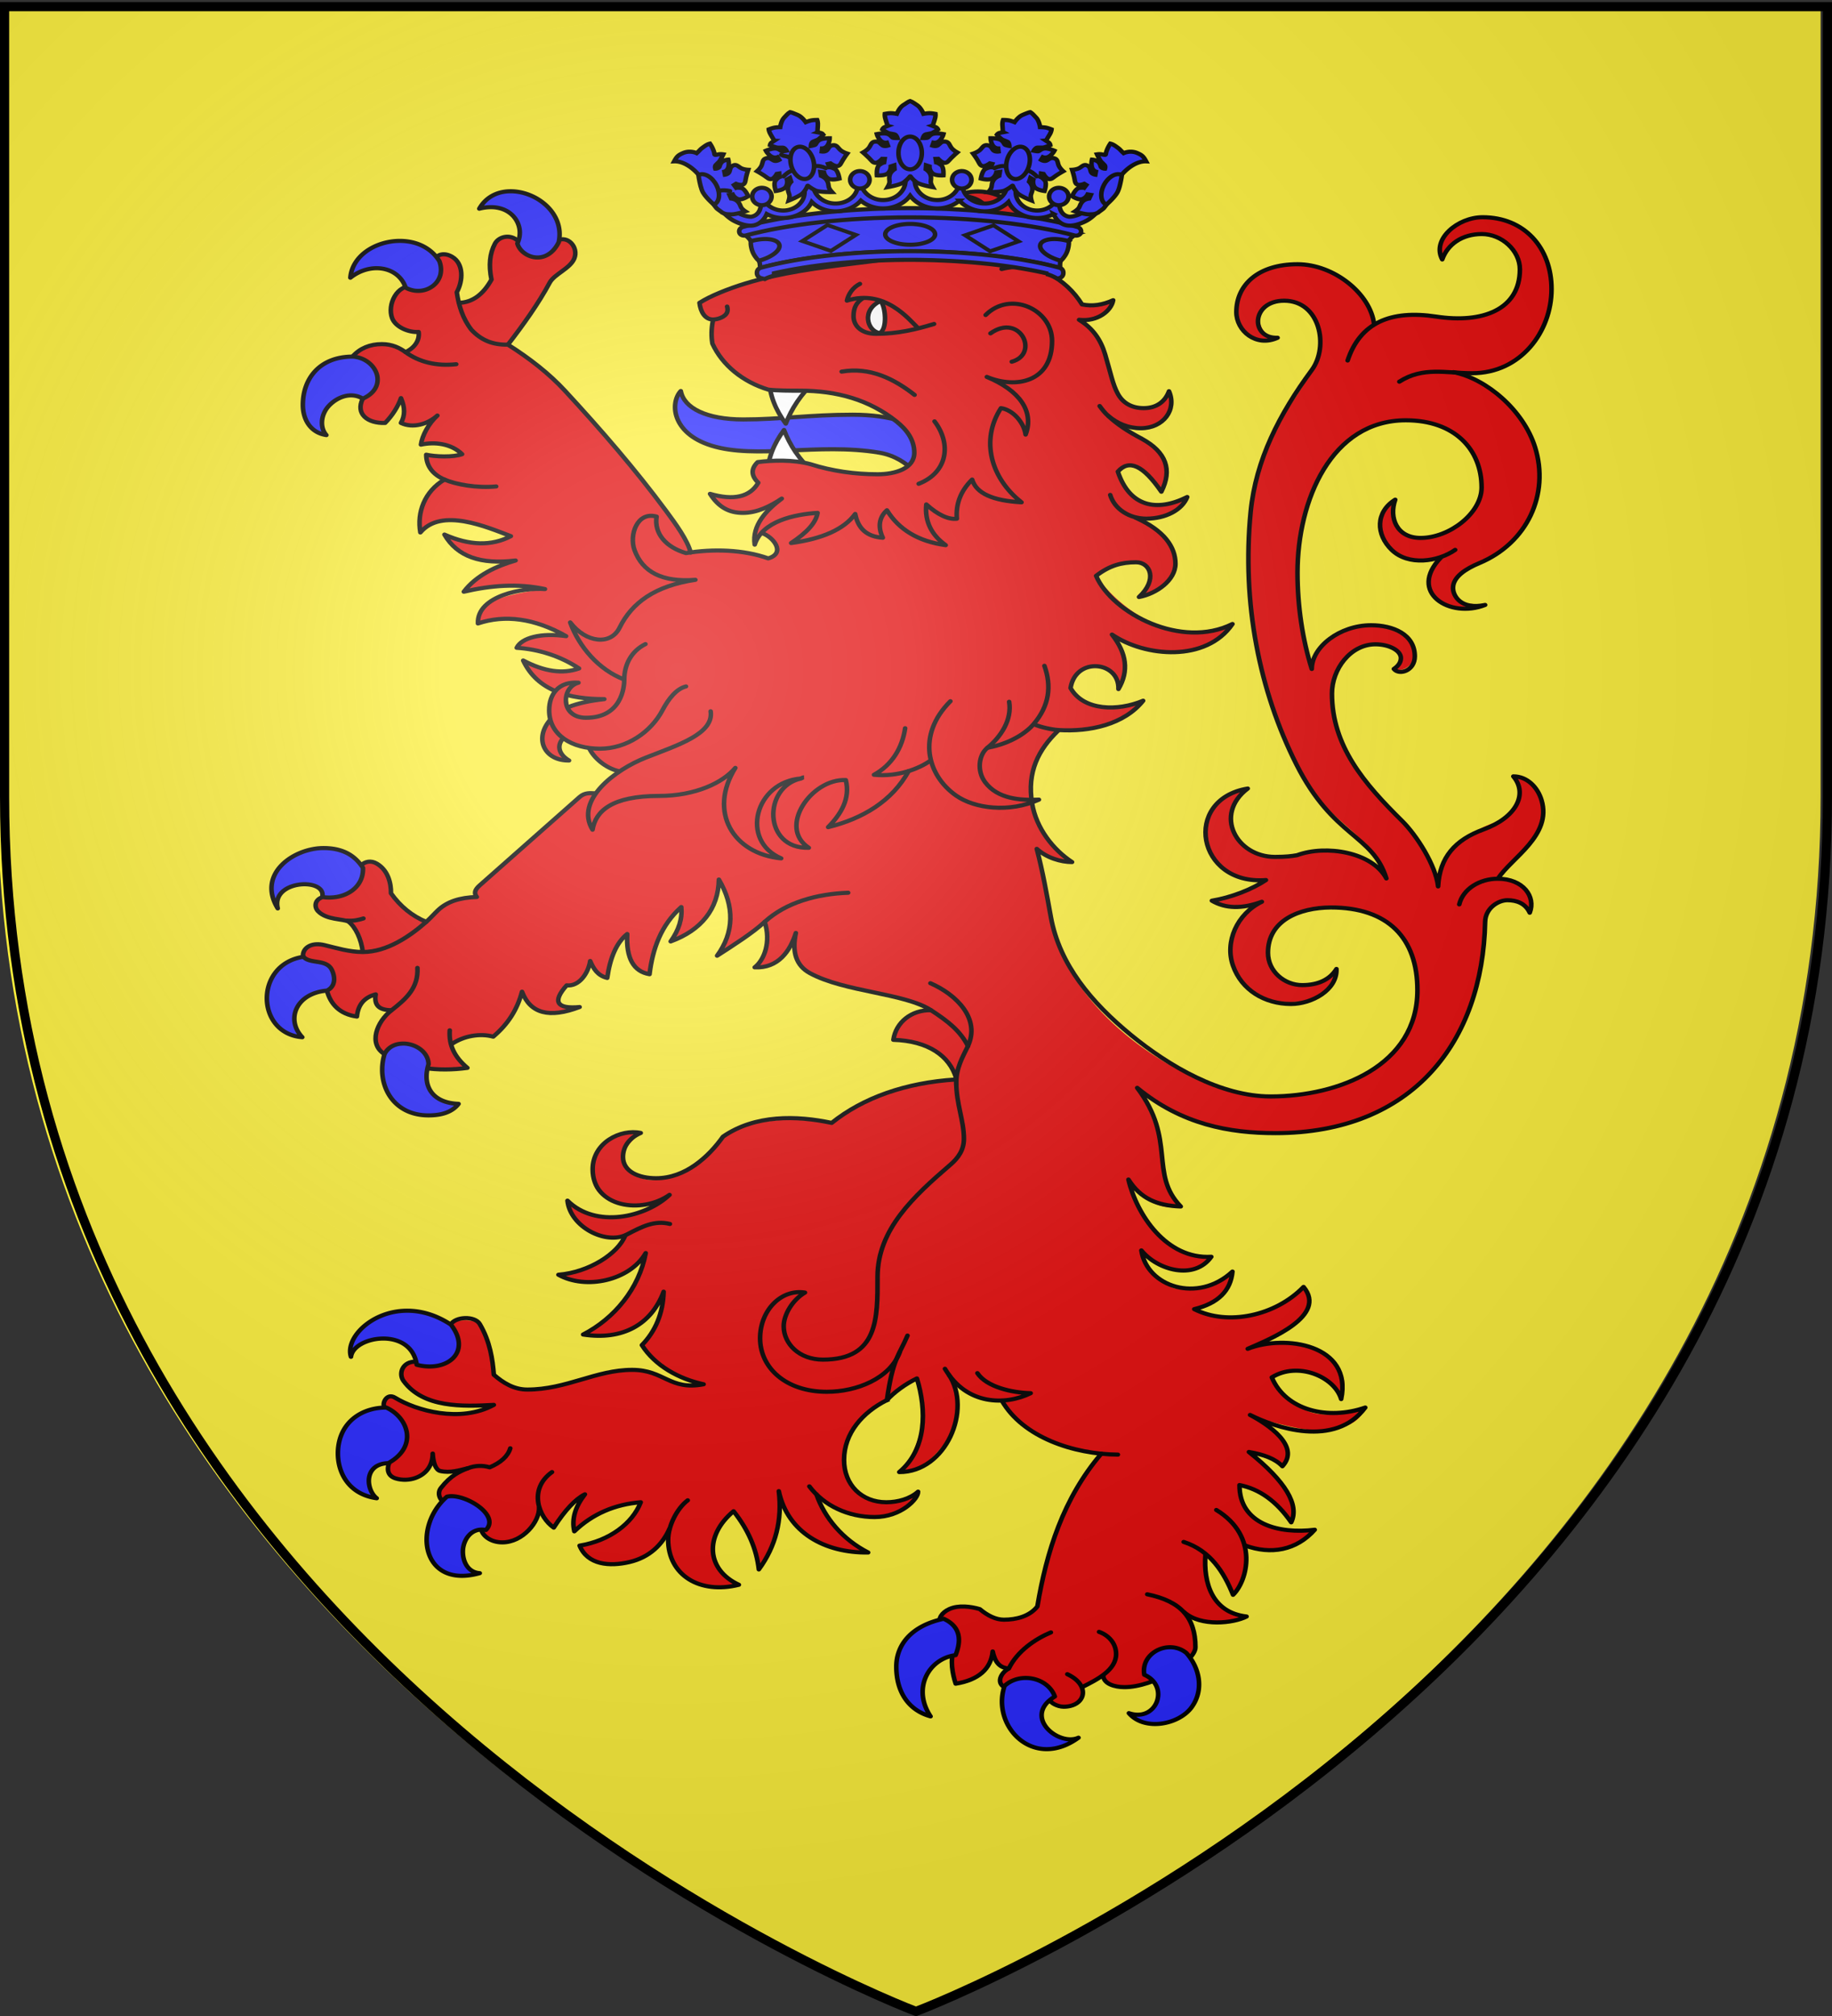 <svg xmlns="http://www.w3.org/2000/svg" xmlns:xlink="http://www.w3.org/1999/xlink" version="1.0" width="600" height="660"><rect width="100%" height="100%" fill="#333333" stroke="none"/><defs><linearGradient id="b"><stop style="stop-color:#fff;stop-opacity:.314" offset="0"/><stop style="stop-color:#fff;stop-opacity:.251" offset=".19"/><stop style="stop-color:#6b6b6b;stop-opacity:.125" offset=".6"/><stop style="stop-color:#000;stop-opacity:.125" offset="1"/></linearGradient><linearGradient id="a"><stop style="stop-color:#fd0000;stop-opacity:1" offset="0"/><stop style="stop-color:#e77275;stop-opacity:.659" offset=".5"/><stop style="stop-color:#000;stop-opacity:.323" offset="1"/></linearGradient><radialGradient cx="221.445" cy="226.331" r="300" fx="221.445" fy="226.331" id="c" xlink:href="#b" gradientUnits="userSpaceOnUse" gradientTransform="matrix(1.353 0 0 1.349 -77.63 -85.747)"/></defs><g style="display:inline"><path d="M297.774 658.5s298.5-112.32 298.5-397.772V2.176h-597v258.552c0 285.452 298.5 397.772 298.5 397.772z" style="fill:#fcef3c;fill-opacity:1;fill-rule:evenodd;stroke:none;stroke-width:1px;stroke-linecap:butt;stroke-linejoin:miter;stroke-opacity:1"/><path d="M286.769 149.2c-6.142-5.467-14.577-8.811-27.011-8.811-14.18 0-23.722 1.724-35.829 1.724-12.106 0-19.479-4.176-20.492-10.345-3.482 4.15-3.133 15.275 9.988 19.857 14.602 5.1 35.017-1.136 54.953 2.557 10.13 1.876 15.19 11.216 17.433 16.283l.958-21.264z" style="fill:#2828ff;fill-opacity:1;fill-rule:nonzero;stroke:#000;stroke-width:1.5;stroke-linecap:round;stroke-linejoin:round;stroke-miterlimit:4;stroke-dasharray:none;stroke-dashoffset:0;stroke-opacity:1" transform="matrix(1 0 0 .9 19.53 9.42)"/><path d="M237.823 143.645c-3.386-5.039-5.302-10.47-5.46-15.996h15.517c-5.234 5.332-8.214 10.664-10.057 15.996zM237.248 145.944c-3.385 5.04-5.301 10.47-5.46 15.996h15.518c-5.235-5.332-8.215-10.664-10.058-15.996z" style="fill:#fff;fill-opacity:1;fill-rule:nonzero;stroke:#000;stroke-width:1.5;stroke-linecap:round;stroke-linejoin:round;stroke-miterlimit:4;stroke-dasharray:none;stroke-dashoffset:0;stroke-opacity:1" transform="matrix(1 0 0 .9 19.53 9.42)"/><path d="M299.156 58.875c-1.733-.007-3.411.423-4.906 1.563 4.426.384 7.095 1.559 8.25 2.906.385.577.584.954.969 1.531 1.154 2.694 1.347 5.19 0 7.5-2.117 3.209-6.285 5.502-12.313 6.75-6.35 2.694-15.793 4.6-28.687 5.563-15.897 2.347-31.54 5.171-46.375 11.343-2.502 1.155-4.638 2.31-6.563 3.656.385 3.465 1.743 5.418 4.438 6.188v.188c-.578 3.079-.573 5.935-.188 8.437 4.042 7.89 10.23 13.51 18.313 16.781v.188h.187c3.657 0 7.109-.036 10.188.156 4.234.192 8.067.798 11.531 1.375 3.464.77 6.373 1.533 8.875 2.688 4.426 2.116 8.27 4.43 11.156 7.125a17.63 17.63 0 0 1 3.469 4.062c3.272 5.004 3.267 9.01.188 12.281-.193.193-.37.406-.563.406-1.732 1.54-4.824 2.308-9.25 2.5-8.083 0-14.809-1.174-19.813-2.906-.77-.385-1.547-.557-2.125-.75-3.656-.962-7.912-1.348-12.53-1.156-1.54 0-3.05.183-4.782.375-2.31 2.502-2.122 4.998.188 7.5-2.695 5.196-8.084 6.564-15.782 4.063 2.887 5.003 6.324 7.29 10.75 6.906 3.85-.385 7.896-1.9 11.938-4.594.124-.125.292-.282.469-.406-.172.142-.25.337-.25.594-4.042 4.04-6.565 7.697-7.72 10.968v.188h-.187c-.577 1.732-.76 3.241-.375 4.781.385-1.732 1.158-3.033 2.313-4.188 3.079 1.54 4.776 3.263 4.969 5.188.384 2.117-.727 3.454-2.844 4.031-1.925-.77-3.674-1.146-5.406-1.531-6.544-1.54-13.707-1.744-20.25-.781l-1.157-4.031c-2.502-3.85-4.185-7.505-6.687-10.97-10.008-14.818-21.193-29.284-33.125-43.718-5.196-6.158-11.536-11.715-18.656-16.719 5.208-7.079 9.574-14.748 13.687-22.5 1.347-3.271 5.8-5.229 8.063-8.875.577-2.31.008-4.414-1.532-6.531-1.689-.63-3.072-.538-4.219.188l-13.125-.376c-3.656-1.54-6.131-1.189-7.093 1.313-1.925 3.464-2.119 7.898-1.156 13.094-2.695 5.388-6.168 8.276-10.594 8.469-.385-1.348-.75-2.497-.75-3.844 1.924-4.812 1.314-9.235-1.188-13.469-3.271-.385-5.199.18-5.969 1.719l-6.906 9.625a5.528 5.528 0 0 0-.906-.094c-.039-.001-.055 0-.094 0a5.092 5.092 0 0 0-1.656.281c-.019.007-.044.025-.063.031-.008.003-.022-.002-.03 0a5.17 5.17 0 0 0-.75.344c-3.325 1.842-4.908 7.264-3.626 11 1.12 3.265 5.436 5.267 8.656 5 .42 3.286-1.73 5.573-4.25 7.313-2.03-1.56-4.444-2.332-6.906-2.906-3.656.384-6.57 1.371-8.687 2.718-1.347.77-1.719 1.334-1.719 1.719 3.073 4.765 3.144 9.913 3.281 15.406-1.154 2.695-1.164 4.794.375 6.719 2.31 1.54 4.628 2.317 6.938 2.125 2.694-3.08 4.225-5.952 5.187-9.031 1.347 3.464 1.347 6.337 0 9.031 4.234 1.924 7.89 1.543 10.969-1.344-2.502 2.887-4.021 5.979-4.406 9.25.385-.192.954-.219 1.531-.219 5.389-.577 9.436.619 11.938 3.313v.75l-11.75-.219c0 4.042 2.12 7.17 5.968 9.094-6.543 5.581-9.03 11.906-7.875 19.219 6.97-9.204 21.837-1.918 29.625 1.344-6.35 3.656-13.474 3.447-21.75-.594 4.234 8.083 11.958 11.013 23.313 9.281v.344c-6.736 2.117-12.168 5.59-16.594 10.594v.218c-.192 0-.183.188-.375.188l.188.187c0-.192.213-.187.406-.187 8.083-2.502 16.538-2.706 25.969-.781-10.585 1.54-17.332 3.675-20.22 6.562-1.924 1.732-2.488 3.66-1.718 5.969 8.853-3.272 18.478-1.971 29.063 4.187v.219l-.375.563c-9.623-.963-14.846.218-16 3.875.962 0 1.944.182 2.906.375 7.12 1.154 12.88 3.468 17.5 7.125-5.389 2.116-11.353 1.166-18.281-2.875 2.116 5.196 5.777 8.841 10.78 11.343 4.866 1.678 7.717 2.458 15.813 2.688-4.811.577-8.67 1.559-11.75 2.906.398-5.388-4.318-7.165-5.969-1.75-.577 2.31-.577 4.612 0 6.344-1.54 1.924-2.526 4.034-2.718 6.344-.578 4.81 2.331 7.506 8.875 8.468-3.329-2.958-4.002-5.55-2-7.969 2.42 1.457 5.574 1.808 8.125 2.97 1.7 4.317 5.602 7.39 10.031 8.874-2.887 2.31-5.404 5.015-7.906 8.094-1.604.012-3.178.215-4.781 1.313l-32.72 32.156c-1.731 1.54-1.93 2.871-.968 4.219-5.581.192-9.608 1.764-12.688 4.843-1.154 1.347-2.527 2.648-3.874 4.188-.006.004.005.026 0 .031-.009-.004-.023.004-.032 0-4.607-2.118-8.426-5.604-11.5-10.406-.256-3.697.77-7.655-4.625-10.781-2.117-1.155-3.84-.754-5.187.593.385 2.31-1.158 6.003-2.313 8.313-3.271 2.502-6.167 3.554-10.594 3.406-1.924 1.54-2.31 3.3-1.156 5.031 2.597 1.812 6.44 2.657 8.938 3.094 2.487 2.23 4.33 5.031 5.687 11.719-1.54-.193-3.268-.392-5-.969h-.562l-6.938-1.531c-4.041-.193-6.36.57-6.937 2.687-.193.578-.193.954 0 1.531.192.963 1.148 1.746 2.687 1.938 4.234.77 6.772 1.924 7.156 3.656.963 3.272.377 5.372-2.124 6.719 1.154 4.811 4.423 8.09 9.812 9.438.385-4.234 2.276-6.908 6.125-8.063-.556 3.984 1.398 5.706 5.219 5.75-2.695 3.657-4.704 7.317-5.281 10.781-.536 2.075.034 3.98 2.968 5.188l14.313 4.719c3.275.88 6.923.81 12.812.312-2.694-2.694-4.412-5.608-5.375-8.688 3.924-1.852 8.916-3.425 13.844-2.687 5.389-5.581 8.48-10.986 9.25-16.375 3.877 9.007 10.787 8.284 19.063 5.594-7.506.77-9.062-1.94-4.25-7.906.192.192.4.218.593.218 4.62-1.924 6.902-4.634 7.094-7.906v-1.156c.192.385.406.776.406.969l.188.187c1.924 4.234 3.653 5.801 5 5.031.962-7.505 3.098-12.92 6.562-16-.385 8.853 2.085 13.663 7.281 14.625.578-5.196 1.747-9.624 3.094-13.281 0-.192-.005-.37.188-.563 1.732-4.81 4.238-8.284 7.125-10.593.385 4.234-.775 8.297-3.469 12.531 5.004-2.117 9.228-5.204 12.5-9.438 2.31-4.041 3.474-8.282 3.281-13.093 5.196 9.815 5.019 19.25-.562 27.719l15.562-12.344c1.443 7.313.334 12.906-3.25 16.562 7.7.383 11.557-5.874 13.469-12.5-1.347 6.928.199 11.738 4.625 14.625 9.43 4.427 19.238 7.3 29.438 9.031 3.662.77 6.682 2.22 9.75 4.344-3.228.22-5.386 1.299-7.907 3.219-1.924 1.54-3.36 4.192-3.937 7.656 10.656.3 18.327 5.836 20.562 14.438-20.37 1.354-30.561 8.536-40.812 15.75a165.712 165.712 0 0 0-13.469-1.125c-8.468 0-15.743 2.115-22.094 6.156-6.543 7.89-12.527 12.888-17.531 14.813-.577 0-.985.182-1.563.375-4.426 1.347-8.478.391-11.75-2.688-3.656-3.464-2.283-8.07 3.875-13.844-8.467-.192-13.674 3.077-15.406 9.813-.953 4.973-1.202 9.388 2.594 13.062 1.54 1.155 6.337 3.938 9.031 3.938 4.042.192 7.653-1.33 13.219-4.313-4.427 4.048-9.72 6.421-15.375 8.094-7.084 1.042-12.486-.8-17.781-5.156 2.254 7.207 8.89 14.39 18.625 11.719-3.057 7.573-9.943 12.096-21.875 14.406 6.7 3.66 17.394 5.738 28.875-7.688-2.437 12.669-10.476 22.145-20.781 29.469 12.925 2.225 21.757-3.794 26.406-15.594-.193 7.89-2.73 14.434-7.156 19.438.962 1.732 2.116 3.241 3.656 4.781 4.49 4.797 10.394 7.481 16.562 9.438-8.031 2.991-14.094-5.088-21.562-5.188-2.502-.192-6.33.189-11.719 1.344-6.736 3.079-14.815 5.011-24.438 5.781-2.116-.192-4.049-.793-5.78-1.563-1.925-.77-3.68-2.304-5.22-3.843-.384-5.581-1.899-11.733-4.593-18.469-1.732-1.155-3.859-1.541-6.938-1.156-1.54-.385-2.495.184-2.687 1.531 8.12 13.005-3.181 11.094-11.938 13.469-4.234 1.924-5.2 4.248-3.469 6.75 1.991 3.445 5.347 5.791 9.032 7.5 5.196 1.732 11.47 2.65 19.937 1.687-4.811 3.657-11.461 4.278-21.469 1.969-3.079-.962-6.74-2.498-10.78-5-2.124-.2-2.985.898-3.032 2.563 2.027 3.309 3.76 17.77 1.688 21.093-.963 2.887-.185 4.82 2.124 5.782l6.563-.157c3.657-2.117 5.563-5.026 5.563-8.875.192 3.657 1.152 5.767 2.5 6.344 3.398 1.684 2.892.17 5.5.438a32.542 32.542 0 0 0-5.313 5.718c-1.266 1.576-1.025 3.52.719 4.657 3.202 2.977 8.133 4.698 13.031 10.75.777 2.17 1.98 3.291 3.969 3.906 2.887 1.154 5.388.347 7.312-1 4.427-2.695 6.516-7.305 7.125-11.188.963 2.58 2.216 4.746 4.781 7.313 3.657-6.351 7.14-10.362 10.22-12.094-3.08 4.426-4.432 8.85-3.47 13.469 5.966-6.351 13.283-9.855 21.75-10.625-2.694 7.698-9.222 12.925-20 15.812h-.218c2.117 5.774 7.71 7.894 16.562 5.969 6.351-2.502 10.785-6.383 13.094-12.156-1.568 11.882 2.328 22.974 22.719 20.406-4.281-1.911-7.74-7.748-8.5-14.031v-.407c-.193-3.464 2.13-7.5 6.75-12.312 4.811 6.736 7.48 13.65 8.25 21.156 5.58-8.468 7.717-18.076 6.562-28.468 0 .192.188.588.188.78 0 .386.026.37.219.563.384 1.732.953 3.273 1.53 4.813 4.62 10.777 13.65 16.187 27.313 16.187-8.083-5.388-13.634-12.496-16.906-21.156 4.811 5.196 11.14 7.865 19.031 8.25 2.117-.192 4.05-.579 5.781-1.156 3.272-1.347 5.982-3.666 7.907-6.938l-.219-.156.406-.781c-.577.385-1.177.74-1.562 1.125-3.272 1.732-6.16 2.692-8.469 2.5-8.083-1.155-12.69-6.33-13.844-15.375.77-7.313 4.04-13.501 9.813-18.313 1.347-.962 2.71-2.105 4.25-2.875v-.375c3.271-4.041 6.54-6.554 9.812-8.094 1.732 8.853 2.097 15.814.75 20.625-1.732 6.351-4.03 10.967-6.531 13.47 1.155.192 2.314-.027 3.469-.22 3.464-1.154 6.906-4.058 10.562-9.062 3.272-4.426 5.005-9.592 4.813-15.75-.193-3.464-.543-6.347-1.313-8.656-1.076-2.042-.992-2.019.344-.219 4.234 5.196 9.075 7.692 14.656 7.5h.938c5.388 10.777 16.36 17.32 32.719 19.438-8.468 11.547-14.03 23.104-16.532 34.843-1.924 6.736-3.475 13.848-4.437 20.969-.578.962-1.35 1.543-2.313 2.313-.577.384-1.172.615-1.75 1-1.924.77-4.212 1.146-6.906 1.53-2.694-.384-5.404-1.534-7.906-3.843-2.887-.385-6.344-.385-10 0-1.925.77-2.484 1.92-1.906 3.844 1.527 4.635 2.226 7.006 3 11.937-1.254 3.617-.272 7.728 1.03 11.344 7.506-1.347 11.548-5.4 12.126-11.75.82 3.136 1.994 5.799 4.594 6.563-2.54 2.045-2.238 4.08-1.532 6.125 6.548-3.21 9.793-.398 14.656 5.062l4.594 2.375c4.816-.394 8.18-2.171 6.375-7.031l7.5-4.25c.972 2.842 3.986 3.485 6.625 4.156 7.707-1.27 20.266-6.028 23.563-14.531.62-4.433-1.01-8.437-3.25-12.125 5.702 3.34 14.331 3.587 20.031.937-12.057-2.855-13.366-11.332-13.156-22.187 4.666 3.408 6.81 9.105 8.719 14.343 3.849-5.773 5.003-11.774 3.656-18.125 3.804 1.92 7.425 2.438 12.531 1.313 5.035-1.11 8.638-4.18 10.563-6.875-12.473 2.752-23.246-4.08-24.844-16 7.148.292 12.92 7.31 17.125 13.281 2.694-6.35-1.72-14.816-13.844-25.593 5.004.962 8.66 2.524 10.969 5.218 2.117-1.924 2.31-4.243 1.156-6.937-2.165-5.233-5.689-8.966-10.719-11.313 5.254 2.08 10.665 3.51 15.719 4.594 1.54.192 3.08.558 4.813.75 8.852 0 14.455-2.888 16.187-8.469-2.31.77-4.633 1.36-6.75 1.938H420.281c-4.811.962-8.863.758-11.75-.781-.385-.193-.557-.407-.75-.407-5.388-2.694-9.049-6.522-10.781-11.719 3.657-2.694 7.511-3.29 11.938-1.75 5.196 2.31 8.856 5.584 10.78 9.625 2.503-6.35.575-11.907-5.968-16.718-.385-.193-.771-.402-1.156-.594-7.313-3.464-15.225-3.824-23.5-.938 8.66-3.656 15.01-8.293 19.437-13.875 1.54-3.271 1.185-6.154-1.125-8.656-4.811 5.966-11.757 9.617-21.187 11.156-5.774.193-10.553-.976-14.594-3.093 7.89-2.117 11.891-6.728 12.469-13.656-.385.192-.589.588-.781.78-.385.386-.558.59-.75.782-3.657 3.464-8.06 5-13.063 5h-1.188c-1.154-.192-2.309-.209-3.656-.594-6.158-3.271-9.605-7.69-10.375-13.656 3.657 4.426 8.66 6.933 14.625 7.125 3.657-.385 6.153-1.544 7.5-3.469.385-.385.589-.766.781-1.344-2.309.385-4.633.015-6.75-.562-8.082-2.694-14.793-11.76-20.375-27.156v-.375c0 .192-.004.187.188.187 4.619 7.698 10.202 10.972 16.938 9.625-3.272-3.464-6.004-8.22-6.094-13.937-.164-10.403-2.928-18.643-7.875-28.906 10.973 12.514 29.332 16.156 45.344 16.156 18.189 0 31.447-4.913 44.718-16.469 15.02-13.078 23.37-34.233 23.563-60.406.577-4.427 2.332-7.11 5.219-7.688 2.309-.385 5.4.41 9.25 2.719 1.54-6.158-1.949-9.855-10.032-10.625h-.187c-.077-.076-.127-.098-.188-.125l.188-.031c3.079-3.416 5.535-6.686 7.844-9.438 3.184-3.794 5.615-7.767 6.78-12.562.668-2.592.558-4.76-.374-6.5-1.248-4.659-4.688-8.664-9.25-8.656 3.408 4.473 2.537 9.995-1.969 14.406-1.377.937-3.013 1.844-4.938 2.719-3.082 1.244-5.819 2.9-8.187 4.968-5.885 3.88-9.145 9.59-9.531 17.938-1.408-5.521-3.205-10.362-5.375-14.438-1.624-2.9-3.609-5.556-5.781-8.062-2.23-2.23-4.457-4.88-6.688-7.969-9.985-12.014-16.563-25.431-16.563-40.813.099-5.389 2.26-11.483 6.875-14.718 2.08-1.486 4.545-1.953 7.032-2.063.132 0 .243-.003.375 0 2.388-.063 4.539.901 6.656 1.844 1.852 2.02 1.9 3.902.344 5.5-.21.238-.47 1.356-.75 1.563 1.918 1.349 4.915-.946 5.906-3.282.148-.456.25-.929.25-1.469.166-2.56-.66-3.957-2.094-5.78-4.06-4.061-10.078-5.693-17.875-4.595-4.344 1.145-7.698 3.7-10.625 7l-.156.25c-1.354 2.193-2.317 4.823-2.906 7.938v.188c-.162-.649-.315-1.286-.469-1.938-2.735-10.28-4.219-21.85-4.219-33.281 0-2.464.085-4.953.281-7.438.003-.027-.002-.066 0-.094.08-2.153.207-4.342.375-6.53.506-6.325 2.349-12.54 5.625-18.75 5.465-12.604 14.579-21.904 27.688-22.563a14.56 14.56 0 0 1 1.531-.031c9.826 0 16.85 3.964 20.875 10.187.1.153.218.313.313.469l.062.094c2.612 3.927 4.046 8.654 3.563 13.406v.25c0 9.304-10.518 18.375-20 18.375-7.844 0-10.423-7.365-8.313-13.938-6.508 4.512-6.347 12.696-1.156 18.281 2.968 3.193 7.191 4.192 11.313 3.75.984.795 3.496-.488 4.875-1.062-1.96 2.244-3.136 4.416-3.688 6.406-.646 2.826.015 5.643 1.906 8.469 3.432 3.758 10.143 5.15 16.188 2.469-3.442.802-5.842.27-7.5-.813.621.12 1.217.202 1.844.281-4.587-1.429-7.247-5.268-2.813-9.968a263.554 263.554 0 0 0 6.563-4.719c15.745-7.318 23.068-25.018 18.28-42.125-3.68-13.154-15.47-24.558-26.218-27.188 1.099.078 2.242.139 3.375.188a54.01 54.01 0 0 0 2.281.063c15.89 0 25.969-15.116 25.969-30.594 0-15.044-8.9-26.188-22.594-26.188-8.134 0-16.746 8.027-13.219 15.375 1.743-5.464 6.473-9.219 12.97-9.219 6.485 0 12.468 5.946 12.468 12.844 0 14.63-12.266 19.707-27.375 17.156-.512-.086-1-.149-1.5-.218-6.113-.9-12.497-.515-17.938 2.594-.104.062-.209.122-.312.187-.035.022-.059.04-.094.063v-.407c-.23.16-.465.33-.687.5-1.855-8.231-6.31-14.046-13.469-18.562-4.52-2.333-10.674-3.436-16.625-2.563-8.483 1.244-12.521 5.465-14.219 12.594-1.19 4.996-.486 10.13 3.844 13.156 2.752 1.924 6.268 1.39 8 .5-3.531-.718-5.997-5.868-4.344-9.625 1.828-2.852 4.436-3.93 7.5-4 9.248 0 13.058 10.27 11.531 18.813-3.254 11.145-11.105 20.274-15.78 30.969-.015.035-.018.09-.032.125-.083.214-.169.44-.25.656-3.16 8.361-5.316 17.094-6.438 26.25-.262 3.373-.46 6.512-.625 9.469-.038.69-.091 1.362-.125 2.03-.013.344-.019.69-.03 1.032-.988 27.808 3.506 52.323 15.78 79.375 8.409 18.532 19.586 22.993 25.563 33.125 1.47 2.494 3.101 5.496 3.531 7.969-6.545-10.03-18.333-10.918-28.875-8.094-1.725.327-3.414.594-7.281.594-14.251-.82-18.504-16.257-8.906-24.875-13.458 3.509-18.888 19.351-7.844 29.219 4.18 3.774 8.696 4.093 13.813 4.093-5.173 3.887-11.42 6.067-17.688 7.5 4.426 2.887 9.8 3.1 16.344.406-3.895 2.84-6.656 5.872-8.375 9.094-2.025 4.413-2.51 9.53-1.031 14.188 4.307 9.672 11.32 14.214 21.343 13.062 6.73-.773 12.169-4.852 12.5-11.937-2.094 3.741-5.82 5.906-11.219 5.906-5.815 0-11.187-4.987-11.187-11.75-.006-4.824 1.939-8.832 5.281-12.031 4.359-3.385 9.872-4.33 15.25-4.469 18.869 0 28.406 11.204 28.406 30.094.191 4.489-.677 8.785-2.218 12.969-8.486 18.457-26.748 25.592-45.844 25.687-24.343.12-65.255-27.798-71.5-62.781l-4.906-27.5c3.175 2.933 7.024 4.82 11.344 5.031-7.174-4.59-11.998-14.938-13.47-24.875.247-5.215 1.318-10.584 3.563-15.938 1.33-2.469 3.7-4.934 5.594-7.218 11.1.747 19.937-2.89 27.594-10.688-8.536 3.864-17.832 3.562-23.75-4.625 1.277-9.306 13.85-11.887 15.656.406 3.688-6.672 2.088-13.783-2.063-19.843 12.438 8.272 30.698 9.76 39.407-3.844-17.01 8.99-35.205-3.017-44.625-17.5 3.62-3.313 8.206-4.8 13.062-4.938 6.941 1.607 4.439 8.869.969 12.657 6.691-1.643 9.944-5.951 11.938-12.125 0-6.026-3.6-12.069-13.063-16.75l6.219-.063c4.771-.922 8.427-3.343 10.719-7.469-2.695 1.348-5.045 2.33-6.97 2.907H362c-.385.192-.594.187-.594.187-2.31.385-4.023.203-5.562-.375-.193 0-.214-.026-.406-.219-4.62-2.309-7.69-6.33-8.844-11.718 3.656-4.619 8.253-2.31 14.219 7.312 3.656-8.083 1.546-14.438-6.344-19.25-4.17-2.433-7.524-4.894-10.125-7.469 2.71 2.511 6.143 3.584 9.75 3.625 6.973-.624 11.212-6.831 9.25-13.5-1.732 3.85-4.43 6.078-8.281 6.188-2.885.082-5.285-.697-6.938-2.875-3.833-5.05-5.009-11.808-6.156-17.906-.91-4.83-3.668-8.17-8.094-11.344 6.928.571 10.579-3.243 11.156-7.156-3.464 1.732-6.723 2.332-10.187 1.562C329.598 90.713 320.667 85.825 310 87c4.108-2.628 7.153-5.954 6.75-11.938-.557-7.738-4.81-14.058-14.438-15.78-1.06-.242-2.116-.403-3.156-.407zm167.688 150.719c-1.875-.178-3.757-.295-5.625-.531 1.705.526 3.66.75 5.625.53zM114.03 329.625a83.978 83.978 0 0 1-3.406 2.281 93.447 93.447 0 0 1-3.625 2.219 19.43 19.43 0 0 1-1.875.75c.62-.214 1.227-.497 1.844-.781 1.25-.722 2.48-1.442 3.656-2.188a85.978 85.978 0 0 0 3.406-2.281zm-8.937 5.25zm-2.844.719z" style="fill:#e20909;fill-opacity:1;stroke:none;stroke-width:1.5;stroke-miterlimit:4;stroke-dasharray:none" transform="matrix(1 0 0 .9 19.53 9.42)"/><path d="m453.008 82.377-.384.193c.192.192.192.385.192.385.192-.193.192-.385.192-.578zM232.075 131.452v.193l.193-.193h-.193v-.192.192zM184.732 260.202l-.192.385.962-.77c-.385.192-.577.192-.77.385zM277.686 270.209l.193.385c0-.193.192-.385.192-.577-.192 0-.385 0-.385.192zM261.135 494.029h-.577l.192.192.385-.192zM334.267 603.34c.192 0 .192.193.192.193l.577-.385c2.502-1.347 4.62-2.694 6.351-4.426l-7.12 4.619z" style="fill:#a55c44;stroke-width:1.5;stroke-miterlimit:4;stroke-dasharray:none" transform="matrix(1 0 0 .9 19.53 9.42)"/><path d="m462.054 213.629-.193.384.193-.384z" style="fill:#fdcb00;stroke-width:1.5;stroke-miterlimit:4;stroke-dasharray:none" transform="matrix(1 0 0 .9 19.53 9.42)"/><path d="M452.431 192.267c-11.132 12.75 2.897 22.439 14.434 17.32-7.866 1.835-10.512-3.227-10.512-6.184 0-4.042 4.236-6.997 8.587-9.02 15.746-7.317 23.07-25.04 18.283-42.146-3.743-13.376-15.86-24.958-26.75-27.328" style="fill:none;stroke:#000;stroke-width:1.5;stroke-linecap:round;stroke-linejoin:round;stroke-miterlimit:4;stroke-dasharray:none" transform="matrix(1 0 0 .9 19.53 9.42)"/><path d="M438.767 128.373c7.775-5.536 15.304-3.08 23.867-3.08 15.89 0 25.978-15.093 25.978-30.57 0-15.044-8.883-26.172-22.577-26.172-8.134 0-16.747 8.013-13.219 15.362 1.742-5.464 6.471-9.238 12.967-9.238 6.486 0 12.468 5.957 12.468 12.855 0 14.63-12.25 19.722-27.36 17.172-15.108-2.55-25 2.328-29.06 15.973M471.099 309.084c4.46-7.568 17.695-15.593 14.241-28.483-1.248-4.658-4.676-8.667-9.237-8.66 4.882 6.408.967 14.982-9.802 19.331-9.246 3.734-14.343 10.108-14.832 20.699-.778-7.708-7.066-18.635-11.835-23.863-12.416-13.61-22.934-27.22-22.934-46.32 0-8.763 5.994-17.883 14.262-17.883 4.31 0 8.32 2.18 8.32 5.017 0 1.82-1.185 3.113-2.304 3.94 1.686 2.409 6.853.765 6.853-4.588 0-8.086-7.24-11.305-14.308-11.305-10.31 0-19.431 7.939-19.431 15.905-3.043-10.705-4.682-22.948-4.682-35.03 0-26.379 11.152-55.422 35.474-55.422 16.107 0 24.826 10.7 24.826 24.434 0 9.304-10.503 18.352-19.985 18.352-7.844 0-10.415-7.346-8.305-13.919-6.508 4.512-6.346 12.698-1.155 18.283 5.48 5.895 15.164 4.329 20.785-.021" style="fill:none;stroke:#000;stroke-width:1.5;stroke-linecap:round;stroke-linejoin:round;stroke-miterlimit:4;stroke-dasharray:none" transform="matrix(1 0 0 .9 19.53 9.42)"/><path d="M269.603 99.505c-.192-.192-.577-.384-.962-.577" style="fill:none;stroke:#000;stroke-width:1.5;stroke-miterlimit:4;stroke-dasharray:none" transform="matrix(1 0 0 .9 19.53 9.42)"/><path d="M286.539 142.807c5.579 8.111 4.378 18.567-5.196 22.709m-25.211-40.8c9.236-1.764 17.103 2.571 23.863 8.468M344.081 169.557c1.39 5.168 6.27 8.642 11.827 8.642 6.322 0 11.728-3.162 13.385-7.872-9.998 5.554-18.872 3.552-22.71-9.237 3.657-4.62 8.276-2.31 14.242 7.313 3.656-8.083 1.54-14.434-6.351-19.245-4.619-2.695-8.276-5.389-10.97-8.276" style="fill:none;stroke:#000;stroke-width:1.5;stroke-linecap:round;stroke-linejoin:round;stroke-miterlimit:4;stroke-dasharray:none" transform="matrix(1 0 0 .9 19.53 9.42)"/><path d="M218.604 101.045c.172.587.243 1.462 0 2.117-.648 1.747-3.15 2.592-4.619 2.592-2.543 0-4.041-2.592-4.426-6.056 1.924-1.347 4.045-2.493 6.543-3.657 22.084-10.29 50.043-10.024 67.312-14.65 7.817-2.095 21-4.174 21-12.442 0-6.176-4.846-7.817-10.177-8.511 11.922-4.594 22.517 4.25 22.517 14.626 0 5.22-2.64 10.533-8.243 12.329 11.205-3.114 21.064 3.447 26.333 12.882 3.464.77 6.736.193 10.2-1.54-.578 3.85-5.131 7.953-11.162 7.121 4.426 3.016 7.063 7.11 8.531 12.588 1.827 6.817 2.456 10.883 4.17 14.355 1.707 3.457 4.681 5.197 8.468 5.197 4.133 0 6.992-2.31 8.276-6.159 2.647 6.733-1.812 13.472-9.238 13.472-4.098 0-7.661-1.705-10.585-4.427-1.136-1.057-2.03-2.37-2.887-3.656M146.921 114.766c4.812-6.928 9.902-14.789 13.563-22.381 1.535-3.185 6.737-5.135 8.083-8.853 1.455-4.022-2.165-8.675-5.774-6.35" style="fill:none;stroke:#000;stroke-width:1.5;stroke-linecap:round;stroke-linejoin:round;stroke-miterlimit:4;stroke-dasharray:none" transform="matrix(1 0 0 .9 19.53 9.42)"/><path d="M213.985 106.049c-.577 3.079-.577 5.966-.192 8.468 3.256 7.89 9.975 13.92 18.282 16.743 3.035.384 7.05.385 10.393.385 12.208 0 22.771 3.37 31.562 11.162 3.296 2.922 5.883 6.54 5.882 11.423 0 5.664-6.069 7.822-12.04 7.822-7.47 0-14.841-1.161-21.94-3.657-5.622-1.72-12.56-1.453-17.32-.77-2.31 2.502-2.118 5.004.192 7.506-2.695 5.196-8.083 6.543-15.781 4.042 2.886 5.003 6.344 6.928 10.777 6.928 4.603 0 9.004-2.423 12.702-5.196-5.012 4.153-9.797 9.67-8.853 16.743 2.428-8.548 13.09-11.037 20.592-11.547-.577 3.656-3.464 7.12-8.66 10.97 10.2-1.54 17.32-5.004 20.977-10.585.962 5.388 3.849 8.275 9.045 8.66-1.732-4.042-1.155-7.506 1.347-10.007 3.85 6.928 10.2 11.354 19.245 12.701-4.618-3.656-6.928-8.66-6.35-14.818 3.848 3.849 7.313 5.58 10.007 5.196-.385-5.196 1.155-10.008 5.004-14.242 1.347 5.004 6.735 7.698 16.165 8.276-9.965-8.702-13.542-22.528-6.735-34.256 3.849.577 7.495 5.083 8.083 9.622 2.865-8.49-2.003-16.086-12.702-20.977 9.523 4.408 21.362 1.949 21.362-13.087 0-11.511-13.646-18.43-21.747-9.43M122.763 84.302c.7-2.337 3.258-3.044 5.854-1.315 3.68 2.451 3.587 8.559 1.46 12.862.623 4.816 1.971 9.676 4.81 13.664 3.213 3.79 6.943 5.515 11.933 5.389 7.12 5.003 13.515 10.548 18.667 16.743 11.976 14.397 23.183 28.809 33.102 43.686 3.238 4.858 7.108 10.782 8.083 15.204" style="fill:none;stroke:#000;stroke-width:1.5;stroke-linecap:round;stroke-linejoin:round;stroke-miterlimit:4;stroke-dasharray:none" transform="matrix(1 0 0 .9 19.53 9.42)"/><path transform="matrix(1.925 0 0 1.732 -393.873 -258.001)" style="fill:none;stroke:#000;stroke-width:.779;stroke-miterlimit:4;stroke-dasharray:none" d="M278.6 198.2v-.2"/><path d="M122.763 83.917v.385" style="fill:none;stroke:#000;stroke-width:1.5;stroke-miterlimit:4;stroke-dasharray:none" transform="matrix(1 0 0 .9 19.53 9.42)"/><path d="M116.028 93.732c-5.568-1.089-8.794 6.673-7.121 11.547 1.12 3.265 5.44 5.27 8.66 5.004.385 2.694-.962 5.578-4.234 7.313M149.707 76.796c-2.547-2.174-5.956-1.06-7.121 1.347-1.722 3.56-2.117 7.89-1.155 13.087-2.694 5.389-6.158 8.275-10.585 8.468h0M142.97 166.478c-6.315.668-13.123-.691-16.935-2.502-3.886-1.846-5.966-5.003-5.966-9.045 2.883.74 8.857 1.003 11.74-.192-3.61-3.91-9.06-4.537-13.472-3.464.385-3.272 2.525-7.733 5.378-10.586-3.107 3.107-8.004 4.778-11.921 2.695 1.347-2.694 1.347-5.58 0-9.045-.962 3.08-2.82 6.362-5.196 9.045-5.799.216-9.788-3.31-7.314-8.853M184.925 236.723c-8.403-3.538-14.822-11.951-17.706-20.785 5.205 7.506 13.272 8.437 16.166 1.925 4.034-9.077 11.547-15.204 24.826-17.417-10.869.956-17.282-2.836-19.919-10.783-1.836-5.536.87-14.215 7.218-12.215-.861 6.158 3.08 11.16 9.622 13.279 8.857-1.596 18.712-1.32 26.943 1.924 5.901-1.927 1.677-7.84-2.117-9.237" style="fill:none;stroke:#000;stroke-width:1.5;stroke-linecap:round;stroke-linejoin:round;stroke-miterlimit:4;stroke-dasharray:none" transform="matrix(1 0 0 .9 19.53 9.42)"/><path d="M126.035 163.976c-6.543 4.348-9.045 11.932-7.89 19.245 6.967-9.201 21.857-1.91 29.637 1.348-6.35 3.656-13.472 3.464-21.747-.578 4.234 8.083 11.932 10.97 23.287 9.43-6.262 2.001-12.916 5.406-16.936 11.355 8.788-2.275 17.585-3.103 26.558-.962-6.828-.615-22.32 2.286-21.94 12.509 8.853-3.272 18.476-1.925 28.868 4.619-8.189-1.307-14.618.577-16.165 4.234 7.305.506 14.537 3.14 20.4 7.505-5.39 2.117-11.355 1.155-18.284-2.887 4.732 11.213 15.216 14.067 26.559 14.05-4.812.577-8.66 1.539-11.74 2.886m6.815 15c1.536 3.533 5.343 7.173 9.543 8.287m-22.324-18.668c-5.419 6.977-1.832 14.96 6.159 14.819-3.623-2.366-4.042-5.774-1.732-8.276M120.07 324.865c-4.62-2.117-8.469-5.581-11.548-10.392.057-3.815-1.038-8.431-4.619-10.778-1.978-1.296-3.849-.77-5.196.578" style="fill:none;stroke:#000;stroke-width:1.5;stroke-linecap:round;stroke-linejoin:round;stroke-miterlimit:4;stroke-dasharray:none" transform="matrix(1 0 0 .9 19.53 9.42)"/><path d="M79.847 337.567c-.192-.578-.167-.955 0-1.54.603-2.11 3.02-3.741 6.928-2.694 3.822 1.024 8.12 2.502 12.51 2.502 7.977 0 15.542-5.828 20.784-10.97 1.46-1.431 2.623-2.953 3.85-4.234 3.007-3.145 7.12-4.619 12.7-4.811-.961-1.347-.69-2.61.963-4.234l32.717-32.14c1.727-1.696 3.563-1.392 4.811-1.347" style="fill:none;stroke:#000;stroke-width:1.5;stroke-linecap:round;stroke-linejoin:round;stroke-miterlimit:4;stroke-dasharray:none" transform="matrix(1 0 0 .9 19.53 9.42)"/><path d="M85.813 316.012c-2.242.906-2.513 3.437-1.155 5.004 2.785 3.212 8.17 2.707 9.934 3.756 2.325 1.945 4.24 6.48 4.692 11.063" style="fill:none;stroke:#000;stroke-width:1.5;stroke-miterlimit:4;stroke-dasharray:none" transform="matrix(1 0 0 .9 19.53 9.42)"/><path d="M87.545 349.884c1.155 4.81 4.098 8.575 9.815 9.43.385-4.234 2.31-6.929 6.158-8.083-.577 3.849.963 5.773 5.197 5.773" style="fill:none;stroke:#000;stroke-width:1.5;stroke-linecap:round;stroke-linejoin:round;stroke-miterlimit:4;stroke-dasharray:none" transform="matrix(1 0 0 .9 19.53 9.42)"/><path d="M117.182 341.608c.352 7.154-3.58 11.21-8.467 15.396-4.888 4.186-7.685 12.274-2.31 15.974 7.62 5.244 17.657 6.457 27.136 5.003-4.203-3.91-6.124-8.264-5.774-13.664" style="fill:none;stroke:#000;stroke-width:1.5;stroke-linecap:round;stroke-linejoin:round;stroke-miterlimit:4;stroke-dasharray:none" transform="matrix(1 0 0 .9 19.53 9.42)"/><path transform="matrix(1.925 0 0 1.732 -393.873 -258.001)" style="fill:none;stroke:#000;stroke-width:.779;stroke-miterlimit:4;stroke-dasharray:none" d="M372.7 290.3h-.1.1"/><path d="M303.86 261.549c8.003-1.64 12.98-5.8 15.136-8.607 5.202-6.775 5.89-13.879 3.531-21.223" style="fill:none;stroke:#000;stroke-width:1.5;stroke-linecap:round;stroke-linejoin:round;stroke-miterlimit:4;stroke-dasharray:none" transform="matrix(1 0 0 .9 19.53 9.42)"/><path d="M319.212 253.035c1.782.913 5.527 1.896 8.03 2.066 10.057.684 21.388-1.966 27.617-10.68-8.153 3.853-19.498 3.798-23.768-4.62 1.689-11.506 16.032-9.75 15.685.386 3.464-6.544 2.694-13.087-2.117-19.823 10.87 8.223 30.878 10.106 39.452-3.849-16.669 9.241-39.387-3.867-44.648-17.513 4.394-3.77 8.34-4.94 13.077-4.94 4.715 0 7.107 6.37.972 12.638 5.72-1.198 11.931-6.098 11.931-12.124 0-6.026-3.624-12.062-13.086-16.743M291.735 244.613c-11.072 12.25-7.677 26.873 1.862 34.312 6.103 4.76 17.393 6.347 27.125 1.484-6.276.324-13.556-.3-17.637-6.381-2.686-4.002-2.14-9.844.774-12.48 4.582-4.144 8.082-10.336 7.121-16.742M278.071 270.017c-5.466 11.007-15.134 17.329-26.366 20.4 4.258-4.827 7.283-10.435 5.774-17.129-11.284-.578-22.354 17.222-12.125 24.634-15 .5-15.094-22.27-2.501-25.211-15.088 1.225-20.104 22.664-6.544 29.06-15.708-1.662-23.994-16.899-15.01-32.91-3.972 5.286-12.941 10.2-25.02 10.2-15.453 0-20.75 5.558-21.746 12.284-5.883-10.783 7.514-21.895 17.443-26.216 10.618-4.622 22.313-8.671 21.24-16.86" style="fill:none;stroke:#000;stroke-width:1.5;stroke-linecap:round;stroke-linejoin:round;stroke-miterlimit:4;stroke-dasharray:none" transform="matrix(1 0 0 .9 19.53 9.42)"/><path d="M285 266.36c-3.533 2.752-10.464 5.856-18.284 5.004 5.86-3.551 9.262-9.757 10.2-16.936" style="fill:none;stroke:#000;stroke-width:1.5;stroke-linecap:round;stroke-linejoin:round;stroke-miterlimit:4;stroke-dasharray:none" transform="matrix(1 0 0 .9 19.53 9.42)"/><path d="M242.853 272.71a1.47 1.47 0 0 1 .962-.384" style="fill:none;stroke:#000;stroke-width:1.5;stroke-miterlimit:4;stroke-dasharray:none" transform="matrix(1 0 0 .9 19.53 9.42)"/><path d="M258.249 314.28c-10.097.4-20.337 3.457-27.328 10.585-4.028 4.106-9.864 8.211-15.589 12.317 5.581-8.468 5.774-17.898.577-27.713-.17 10.723-5.77 18.44-15.78 22.517 2.694-4.234 3.849-8.276 3.464-12.51-6.646 6.598-9.402 15.253-10.393 24.442-5.196-.963-7.698-5.774-7.313-14.627-3.464 3.08-5.58 8.468-6.543 15.974-3.134-.853-4.465-3.283-5.581-6.159-.625 4.514-3.683 9.365-7.698 8.853-4.811 5.966-3.272 8.66 4.234 7.89-10.008 4.234-16.166 2.31-18.86-5.58-1.598 6.646-4.644 11.865-9.43 16.358-4.427-1.347-9.706-.23-13.555 2.657M285.384 357.004c-6.429-.178-11.527 4.45-12.317 10.777 11.355.385 18.408 5.797 20.592 14.05" style="fill:none;stroke:#000;stroke-width:1.5;stroke-linecap:round;stroke-linejoin:round;stroke-miterlimit:4;stroke-dasharray:none" transform="matrix(1 0 0 .9 19.53 9.42)"/><path d="M293.66 382.215v2.117" style="fill:none;stroke:#000;stroke-width:1.5;stroke-miterlimit:4;stroke-dasharray:none" transform="matrix(1 0 0 .9 19.53 9.42)"/><path d="M199.87 434.754c-5.055-1.402-9.086.947-14.098 3.84-6.809 3.932-18.569-2.748-19.442-12.314 9.26 10.183 25.515 6.151 33.414-2.11-9.056 7.112-25.17 4.62-25.17-9.286 0-9.747 9.197-14.792 15.74-13.231-4.074 1.948-5.807 5.292-5.807 8.753 0 5.293 5.156 7.717 10.828 7.717 9.637 0 17.216-7.787 21.922-15.123 10.54-8.092 24.128-7.715 35.603-5.004m40.472-15.78c-16.166 1.154-30.08 6.543-40.472 15.78M297.508 370.09c-2.512-5.456-6.279-8.868-12.124-13.086-8.666-6.254-28.226-6.581-39.645-13.471-4.512-2.723-5.966-7.698-4.619-14.627-1.885 6.636-5.784 12.894-13.471 12.51 3.147-2.705 5.378-9.238 3.272-16.551" style="fill:none;stroke:#000;stroke-width:1.5;stroke-linecap:round;stroke-linejoin:round;stroke-miterlimit:4;stroke-dasharray:none" transform="matrix(1 0 0 .9 19.53 9.42)"/><path d="M275.184 481.327c-3.26 9.677-14.174 14.481-23.93 14.481-13.347 0-21.845-8.679-21.845-19.473 0-10.209 6.932-17.993 14.694-16.626-4.045 2.626-6.962 7.993-6.962 12.25 0 6.321 5.02 12.149 12.849 12.149 18.192 0 17.881-15.178 17.881-30.109 0-17.273 11.89-29.369 23.864-40.8 2.634-2.514 4.426-5.426 4.426-9.43 0-6.723-2.502-12.634-2.502-20.495 0-5.306 2.039-9.108 3.753-13.087 4.29-9.955-3.582-18.824-12.22-22.998M346.583 518.663c-14.491-.132-31.101-6.302-37.993-19.623M270.95 498.84c2.337-2.852 6.094-5.911 9.815-7.89 3.187 11.454 3.282 25.705-5.773 34.063 15.267.083 23.958-22.76 16.233-35.405" style="fill:none;stroke:#000;stroke-width:1.5;stroke-linecap:round;stroke-linejoin:round;stroke-miterlimit:4;stroke-dasharray:none" transform="matrix(1 0 0 .9 19.53 9.42)"/><path transform="matrix(1.925 0 0 1.732 -393.873 -258.001)" style="fill:none;stroke:#000;stroke-width:.779;stroke-miterlimit:4;stroke-dasharray:none" d="M355.6 413.9V413.6"/><path d="M245.547 530.21c4.825 7.095 12.783 11.162 21.362 11.162 8.691 0 14.359-6.656 14.241-9.238-2.584 2.577-6.576 3.85-10.392 3.85-8.096 0-13.857-6.345-13.857-15.397 0-9.718 6.09-17.31 13.93-21.685" style="fill:none;stroke:#000;stroke-width:1.5;stroke-linecap:round;stroke-linejoin:round;stroke-miterlimit:4;stroke-dasharray:none" transform="matrix(1 0 0 .9 19.53 9.42)"/><path d="M289.954 487.435c7.168 13.431 19.897 13.34 28.07 8.88-6.188-.164-14.435-2.277-17.445-7.294" style="fill:none;fill-opacity:1;fill-rule:nonzero;stroke:#000;stroke-width:1.5;stroke-linecap:round;stroke-linejoin:round;stroke-miterlimit:4;stroke-dasharray:none;stroke-dashoffset:0;stroke-opacity:1" transform="matrix(1 0 0 .9 19.53 9.42)"/><path d="M270.95 498.84c1.906-15.197 3.997-16.311 6.736-23.479M341.155 518.323c-12.46 16.238-17.928 35.656-20.937 55.573-2.553 3.596-6.86 4.811-10.97 4.811-2.694 0-5.389-1.54-7.89-3.849-2.887-.94-6.94-1.56-10.008 0-2.452 1.247-3.77 3.51-2.876 5.435M292.912 589.79c-1.334 3.59-.517 8.567.555 12.204 7.506-1.348 11.547-5.389 12.124-11.74.634 3.185 1.772 5.755 4.88 6.159M368.33 576.013c5.41 5.328 16.108 4.011 20.4 1.54-11.509-1.501-14.095-12.533-13.472-22.399M330.033 598.53c7.918 4.132 5.908 11.836-1.22 11.836-2.006 0-4.457-1.481-4.523-2.61" style="fill:none;stroke:#000;stroke-width:1.5;stroke-linecap:round;stroke-linejoin:round;stroke-miterlimit:4;stroke-dasharray:none" transform="matrix(1 0 0 .9 19.53 9.42)"/><path d="M308.988 602.956c-2.261-1.906-.25-5.35 1.879-6.464 2.778-6.364 8.617-10.75 13.777-13.166M340.425 583.133c3.064 1.204 5.581 4.09 5.581 8.083 0 5.81-6.173 9.258-10.97 11.932" style="fill:none;stroke:#000;stroke-width:1.5;stroke-linecap:round;stroke-linejoin:round;stroke-miterlimit:4;stroke-dasharray:none" transform="matrix(1 0 0 .9 19.53 9.42)"/><path d="M341.772 599.107c.225 2.986 3.772 4.119 6.91 4.138 9.551.06 23.306-9.295 23.305-14.53 0-10.811-4.813-16.723-15.781-19.245M185.23 438.977c-2.343 6.543-11.83 13.37-21.86 14.252 9.021 5.605 23.367 2.117 28.58-7.89-2.162 12.856-10.19 23.742-20.497 29.637 12.922 2.228 22.356-3.635 26.366-15.588-.192 7.89-2.694 14.434-7.12 19.437 4.328 7.547 12.176 12.327 20.207 14.242-11.128 2.361-12.866-5.238-23.395-5.238-11.858 0-21.493 7.162-34.34 7.162-4.365 0-7.896-2.41-10.97-5.388-.385-5.582-1.245-12.157-4.619-18.476-1.62-3.032-8.117-2.776-9.622.385v.193h0M107.945 521.55c-.962 2.886-.244 4.962 2.117 5.773 2.13.73 4.546.623 6.543-.193 3.84-1.568 5.581-5.003 5.581-8.852.193 3.656 1.088 5.997 2.502 6.35 3.205.802 6.158-.256 9.045-1.025" style="fill:none;stroke:#000;stroke-width:1.5;stroke-linecap:round;stroke-linejoin:round;stroke-miterlimit:4;stroke-dasharray:none" transform="matrix(1 0 0 .9 19.53 9.42)"/><path d="M147.59 516.353c-.77 2.887-3.08 5.196-6.736 6.928-2.31-.77-4.752-.692-7.12.322-2.754 1.178-5.657 2.64-8.854 7.184-1.506 2.141-.103 5.247 2.086 5.69M116.813 484.872c-4.511-.293-5.962 4.313-4.153 7.04 6.47 9.757 19.243 9.297 29.541 8.66-10.998 6.658-25.409 2.084-32.365-2.63-2.6-1.763-4.086 1.76-3.607 3.03M138.049 545.847c.509 2.416 3.187 4.738 6.935 4.738 6.728 0 12.24-7.545 12.036-12.677M205.71 535.28c-3.516 2.933-6.41 9.302-6.41 14.321 0 12.824 10.269 19.99 23.153 16.404-10.742-5.495-11.325-17.915-1.732-26.75 4.811 6.736 7.505 13.664 8.275 21.17 5.581-8.468 7.698-18.091 6.543-28.483 2.864 15.028 15.014 22.547 29.253 22.324-8.4-4.754-14.298-12.668-16.936-21.17" style="fill:none;stroke:#000;stroke-width:1.5;stroke-linecap:round;stroke-linejoin:round;stroke-miterlimit:4;stroke-dasharray:none" transform="matrix(1 0 0 .9 19.53 9.42)"/><path d="M168.567 546.568c5.966-6.351 13.279-9.815 21.747-10.585-2.695 7.698-10.19 14.004-20.015 15.781 2.605 7.034 9.797 7.68 16.358 5.966 6.557-1.713 10.777-6.35 13.087-12.124m-38.49-20.593c-7.884 6.28-4.324 16.453.577 20.208 3.656-6.351 7.12-10.393 10.2-12.125-3.08 4.427-4.427 8.853-3.464 13.472h0M389.5 517.7c12.124 10.778 16.55 19.245 13.856 25.596-4.811-7.698-10.392-12.124-16.935-13.568-.091 14.236 13.006 17.891 24.633 16.263-5.96 7.469-14.319 9.212-22.862 5.697M389.5 517.7c5.004.963 8.66 2.502 10.97 5.196 6.077-7.34-4.933-15.396-10.585-18.667 8.128 4.547 27.747 12.173 37.72-2.695-12.238 4.726-26.052 1.02-30.6-10.97 8.54-5.885 20.514-.277 22.71 7.891 3.783-19.876-18.413-23.6-30.6-18.283 7.275-3.522 26.177-11.938 18.283-22.516-9.156 10.497-24.834 14.302-35.796 8.083 7.89-2.117 11.932-6.736 12.51-13.664-11.349 11.684-28.047 5.523-29.83-7.698 5.36 7.284 17.403 10.935 22.901 2.31-14.683.983-24.47-15.328-27.136-28.099 3.956 6.947 9.424 9.521 17.129 9.815-10.44-11.955-1.35-24.222-14.259-43.156 14.625 13.38 30.255 16.47 45.275 16.47 44.997 0 67.856-33.288 68.673-76.852.092-4.916 4.212-7.872 7.304-7.872 3.033 0 5.893 1.14 7.304 4.552 2.062-5.868-2.137-12.365-10.47-12.365-5.914 0-11.396 3.695-12.606 9.334M96.013 119.135c2.375-2.95 5.662-4.426 9.53-4.426 3.411 0 5.88 1.423 7.694 2.887 4.508 3.638 10.104 5.196 16.647 4.426" style="fill:none;stroke:#000;stroke-width:1.5;stroke-linecap:round;stroke-linejoin:round;stroke-miterlimit:4;stroke-dasharray:none" transform="matrix(1 0 0 .9 19.53 9.42)"/><path d="M368.138 550.417c8.734 3.152 13.153 10.975 16.166 19.245 4.671-4.949 8.7-21.276-5.472-30.869" style="fill:none;stroke:#000;stroke-width:1.5;stroke-linecap:round;stroke-linejoin:round;stroke-miterlimit:4;stroke-dasharray:none" transform="matrix(1 0 0 .9 19.53 9.42)"/><path d="M147.127 59.118c-3.894.178-7.528 2.12-9.678 6.331 10.136-2.862 15.37 5.866 12.467 12.634 1.195 5.009 9.509 8.612 13.554-.474 2.036-10.8-7.778-18.883-16.343-18.49zm-36.034 18.045c-7.605.152-15.25 5.295-15.87 13.387 6.67-5.83 15.791-4.055 18.101 3.626 6.042 3.65 13.66-1.752 11.044-9.65-2.892-5.22-8.072-7.467-13.275-7.363zm-15.06 42.086c-10.99 0-16.372 8.114-16.372 17.57 0 4.996 2.258 10.05 7.697 10.99-2.227-2.748-1.84-7.572.893-10.738 2.539-2.943 6.95-5.18 11.044-2.538 8.62-4.16 4.614-14.656-3.263-15.284zm-9.595 178.776c-9.724 0-21.945 9.29-15.005 21.95-2.308-10.337 16.052-11.344 14.587-4.129 7.477 1.152 13.622-3.48 13.331-10.626-2.112-3.558-5.584-7.195-12.913-7.195zm-6.582 39.548c-16.191 2.69-15.629 27.94-.39 29.256-5.436-6.335-2.14-15.987 8.088-16.957 2.501-1.347 2.924-4.27 1.645-7.418-1.708-4.205-7.227-2.13-9.343-4.881zm32.464 31.571c-2.426.063-4.724 1.22-5.913 3.821-3.005 10.98 2.894 23.89 16.93 22.145 3.932-.489 6.152-2.312 7.307-4.044-8.65-.326-12.018-6.552-9.818-14.42-.092-4.612-4.463-7.605-8.506-7.502zm1.283 97.17c-11.587.135-20.111 10.015-18.184 16.761.84-7.596 19.705-11.058 21.53 2.901 9.86 2.865 18.202-4.493 11.212-14.587-5.035-3.692-10.024-5.128-14.558-5.076zm-6.638 35.23c-7.263-.011-13.71 4.278-15.395 12.406-1.664 8.018 1.325 18.874 12.271 20.583-3.515-3.02-4.425-12.451 3.793-12.774 9.96-6.093 6.448-16.702-.669-20.216zm21.56 32.236a5.741 5.741 0 0 0-1.702.195c-11.378 11.026-8.274 33.748 10.765 27.806-3.627-.252-5.522-3.8-5.522-7.865 0-3.956 2.566-8.88 7.53-7.837 4.495-4.928-5.136-12.132-11.072-12.3zm161.009 44.596c-10.72 2.549-15.507 9.571-15.507 17.403 0 9.53 4.233 15.96 11.212 18.1-6.076-10.073-.706-20.968 8.2-22.283 2.163-6.046 1.21-10.622-3.905-13.22zm74.131 10.347c-4.764.006-9.343 4.24-8.422 10.013 8.486 4.143 4.098 17.42-5.048 13.973 5.14 6.673 16.455 4.175 20.582-2.204 4.075-6.297 2.581-14.321-1.757-19.69-1.608-1.45-3.49-2.094-5.355-2.092zm-47.301 11.184c-2.47.013-4.952.91-6.889 2.873-4.46 14.567 9.379 30.855 24.209 18.853-6.485 3.264-18.526-7.653-7.754-14.977-1.382-4.292-5.448-6.77-9.566-6.749z" style="fill:#2828ff;fill-opacity:1;stroke:#000;stroke-width:1.5;stroke-linecap:round;stroke-linejoin:round;stroke-miterlimit:4;stroke-dasharray:none" transform="matrix(1 0 0 .9 19.53 9.42)"/><path d="M326.955 255.389c-6.308 6.752-10.206 14.9-8.47 26.367 1.393 9.194 6.929 16.866 13.087 21.362-3.656 0-8.318-1.54-11.547-4.811 1.97 8.28 3.268 16.56 4.619 24.826 2.826 17.282 13.302 31.087 26.197 42.849 12.439 11.346 29.451 22.392 45.78 22.392 22.344 0 48.074-11.26 48.074-38.649 0-18.89-9.53-30.096-28.398-30.096-10.385.107-20.55 4.728-20.55 16.491 0 6.764 5.389 11.754 11.204 11.754 5.398 0 9.13-2.14 11.224-5.88.27 7.713-8.115 12.752-14.893 12.752-8.666 0-16.19-5.12-18.978-13.908-2.75-8.66 1.237-18.873 9.43-23.286-6.544 2.694-11.932 2.502-16.359-.385 6.465-1.192 13.153-4.136 17.706-7.506-22.665 2.035-27.455-29.319-5.966-33.294-11.322 9.524-3.637 24.87 8.896 24.87 3.867 0 5.544-.294 7.27-.62 9.483-3.883 24.621-1.128 29.243 8.465-4.47-16.076-17.324-14.723-29.459-41.467-12.134-26.743-17.916-58.726-14.988-91.9 1.67-18.92 9.414-35.622 20.015-51.576 5.677-8.544 2.751-25.214-9.045-25.214-10.883 0-11.19 13.852-2.154 13.475-7 3.568-13.496-2.478-13.496-9.344 0-9.888 7.126-17.407 20.023-17.407 11.967 0 23.9 10.762 25.072 21.747" style="fill:none;stroke:#000;stroke-width:1.5;stroke-linecap:round;stroke-linejoin:round;stroke-miterlimit:4;stroke-dasharray:none" transform="matrix(1 0 0 .9 19.53 9.42)"/><path d="M263.028 98.034c-1.946 1.426-3.018 3.23-3.018 6.54 0 3.317 2.395 6.396 7.402 6.396 7.002 0 12.984-1.564 18.972-3.593" style="fill:none;fill-opacity:0;fill-rule:nonzero;stroke:#000;stroke-width:1.5;stroke-linecap:round;stroke-linejoin:round;stroke-miterlimit:4;stroke-dasharray:none;stroke-dashoffset:0;stroke-opacity:1" transform="matrix(1 0 0 .9 19.53 9.42)"/><path d="M262.094 92.788c-2.303 1.278-3.761 3.694-4.24 6.109 12.455-4.4 20.495 7.038 23.212 9.917" style="fill:none;fill-opacity:1;fill-rule:nonzero;stroke:#000;stroke-width:1.5;stroke-linecap:round;stroke-linejoin:round;stroke-miterlimit:4;stroke-dasharray:none;stroke-dashoffset:0;stroke-opacity:1" transform="matrix(1 0 0 .9 19.53 9.42)"/><path d="M268.85 99.04c-6.378 3.25-4.385 10.849-.36 11.643 2.756-1.159 2.007-9.933.36-11.642z" style="fill:#fff;fill-opacity:1;fill-rule:nonzero;stroke:#000;stroke-width:1.5;stroke-linecap:round;stroke-linejoin:round;stroke-miterlimit:4;stroke-dasharray:none;stroke-dashoffset:0;stroke-opacity:1" transform="matrix(1 0 0 .9 19.53 9.42)"/><path d="M94.067 324.413c2.27.243 4.35-.403 5.43-.793" style="fill:#fdcb00;fill-opacity:1;fill-rule:nonzero;stroke:#000;stroke-width:1.5;stroke-linecap:round;stroke-linejoin:round;stroke-miterlimit:4;stroke-dasharray:none;stroke-dashoffset:0;stroke-opacity:1" transform="matrix(1 0 0 .9 19.53 9.42)"/><path d="M191.853 223.828c-4.615 2.541-6.928 7.467-6.928 12.895 0 2.75-.833 13.907-12.55 13.907-4.203 0-6.568-2.79-6.568-6.354 0-3.172 1.627-5.678 4.107-6.399-6.333-.542-9.586 3.978-9.586 10.04 0 9.076 7.545 13.961 16.617 13.961 8.81 0 16.713-6.05 20.49-13.993 2.071-4.358 4.618-7.792 7.697-8.66" style="fill:#e20909;fill-opacity:1;stroke:#000;stroke-width:1.5;stroke-linecap:round;stroke-linejoin:round;stroke-miterlimit:4;stroke-dasharray:none" transform="matrix(1 0 0 .9 19.53 9.42)"/><path d="M304.861 110.803c9.695-7.655 16.23 7.473 6.978 10.308" style="fill:none;fill-opacity:1;fill-rule:nonzero;stroke:#000;stroke-width:1.5;stroke-linecap:round;stroke-linejoin:round;stroke-miterlimit:4;stroke-dasharray:none;stroke-dashoffset:0;stroke-opacity:1" transform="matrix(1 0 0 .9 19.53 9.42)"/><path d="M278.391 80.885c-19.507.037-37.016 2.475-49.34 6.259 1.025-.485-.489-4.825-1.762-8.096-1.54-3.957-3.8-4.54-3.8-4.54 13.626-4.013 33.875-6.843 54.984-6.87 21.117.027 41.471 2.765 55.098 6.778 0 0-2.695.878-4.234 4.835-1.272 3.27-2.308 7.408-1.282 7.893-12.322-3.784-30.158-6.222-49.664-6.26" style="font-size:12px;fill:#2828ff;fill-opacity:1;stroke:#000;stroke-width:1.5;stroke-miterlimit:4;stroke-dasharray:none;stroke-opacity:1" transform="matrix(1 0 0 .9 19.53 9.42)"/><path d="M278.509 68.603c-21.109.033-40.075 2.537-53.7 6.556-.908.27-1.869-.084-2.163-.94-.294-.86.195-1.844 1.103-2.121 13.683-4.185 33.138-6.812 54.765-6.856 21.63.04 41.16 2.671 54.845 6.856.908.277 1.397 1.262 1.103 2.12-.296.857-1.257 1.212-2.163.94-13.627-4.018-32.673-6.522-53.79-6.555" style="font-size:12px;fill:#2828ff;fill-opacity:1;stroke:#000;stroke-width:1.5;stroke-miterlimit:4;stroke-dasharray:none;stroke-opacity:1" transform="matrix(1 0 0 .9 19.53 9.42)"/><path d="m278.59 52.41 1.847.346c-.298.761-.36 1.593-.36 2.47 0 3.903 3.292 7.08 7.344 7.08 3.253 0 6.023-2.052 6.975-4.887.106.075.7-2.562 1.007-2.53.257.028.23 2.74.324 2.69.471 3.57 3.673 5.986 7.277 5.986 4.046 0 7.327-3.16 7.327-7.072 0-.29-.016-.582-.055-.864l2.3-2.322 1.235 2.96c-.491.93-.687 1.973-.687 3.09 0 3.734 3.134 6.753 7.003 6.753 2.433 0 4.57-1.194 5.826-3.004l1.471-1.907-.01 2.339c0 2.35.974 4.457 3.224 4.83 0 0 2.584.162 6.006-2.577 3.426-2.739 5.312-5.007 5.312-5.007l.295 2.743s-2.842 4.479-5.937 6.305c-1.691 1.005-4.26 2.057-6.303 1.717-2.161-.357-3.7-2.123-4.494-4.159a10.3 10.3 0 0 1-5.307 1.463c-4.186 0-7.949-2.339-9.437-5.86-1.925 2.116-4.607 3.418-7.751 3.418-3.343 0-6.405-1.533-8.324-3.889a10.667 10.667 0 0 1-7.277 2.831c-3.7 0-7-1.847-8.872-4.635-1.869 2.788-5.166 4.635-8.86 4.635-2.825 0-5.395-1.08-7.283-2.83-1.912 2.355-4.98 3.888-8.321 3.888-3.146 0-5.828-1.302-7.755-3.418-1.486 3.521-5.247 5.86-9.435 5.86-1.95 0-3.76-.54-5.3-1.463-.8 2.036-2.34 3.802-4.495 4.159-2.043.34-4.612-.712-6.307-1.717-3.097-1.826-5.936-6.305-5.936-6.305l.298-2.743s1.888 2.268 5.307 5.007c3.426 2.743 6.006 2.576 6.006 2.576 2.25-.372 3.223-2.48 3.223-4.83l-.01-2.338 1.471 1.907c1.254 1.81 3.399 3.004 5.828 3.004 3.867 0 7-3.02 7-6.752 0-1.118-.196-2.162-.688-3.091l1.236-2.96 2.303 2.322a7.124 7.124 0 0 0-.056.864c0 3.912 3.277 7.072 7.326 7.072 3.61 0 6.806-2.415 7.277-5.986.1.05.073-2.662.329-2.69.303-.032.902 2.605 1.002 2.53.958 2.835 3.723 4.887 6.987 4.887 4.05 0 7.332-3.177 7.332-7.08 0-.877-.051-1.709-.354-2.47l1.915-.346" style="font-size:12px;fill:#2828ff;fill-opacity:1;stroke:#000;stroke-width:1.5;stroke-miterlimit:4;stroke-dasharray:none;stroke-opacity:1" transform="matrix(1 0 0 .9 19.53 9.42)"/><path d="M226.814 61.01a3.172 3.172 0 0 1 3.173-3.163 3.174 3.174 0 0 1 3.182 3.164 3.175 3.175 0 0 1-3.182 3.172 3.174 3.174 0 0 1-3.173-3.172M258.91 54.93a3.172 3.172 0 0 1 3.174-3.163 3.174 3.174 0 0 1 3.181 3.164 3.175 3.175 0 0 1-3.181 3.172 3.174 3.174 0 0 1-3.174-3.172M324.067 61.01a3.172 3.172 0 0 1 3.173-3.163 3.174 3.174 0 0 1 3.182 3.164 3.175 3.175 0 0 1-3.182 3.172 3.174 3.174 0 0 1-3.173-3.172M292.29 54.93a3.172 3.172 0 0 1 3.174-3.163 3.174 3.174 0 0 1 3.182 3.164 3.175 3.175 0 0 1-3.182 3.172 3.174 3.174 0 0 1-3.173-3.172" style="font-size:12px;fill:#2828ff;fill-opacity:1;stroke:#000;stroke-width:1.5;stroke-miterlimit:4;stroke-dasharray:none;stroke-opacity:1" transform="matrix(1 0 0 .9 19.53 9.42)"/><path d="M278.514 26.286c-.286.085-1.356.81-2.377 1.61-1.19.932-1.956 3.05-1.956 3.05s-1.202-.25-1.966-.25-1.946.25-1.946.25-.126.93.27 2.17c.398 1.24.503 2.077.783 2.17 0 0-.489.216-1.083.47-.595.254-.812.86-.812.86s1.612 1.27 2.377 1.44c.764.17.925.17 1.605.34.679.17.982 1.37.982 1.37s-.614.015-1.293-.07c-.68-.085-.626-.802-1.786-1.38-1.16-.578-3.67 0-3.67 0s.289 1.334 1.223 2.35c.934 1.016 2.046.76 2.046.76l.361 1.07s-1.118.428-1.845-.12c-.715-.539-.978-1.435-2.297-1.35-1.38.089-1.437 1.389-2.117 2.32-.68.931-1.875 1.66-1.875 1.66s1.13 1.07 1.935 1.99c.97 1.107 1.253 1.77 2.187 1.77.934 0 2.106-1.46 2.106-1.46l.833.03-.18 1.28s-.566.093-1.585.94c-1.02.847-.773 3.78-.773 3.78s2.656.23 3.631-.8c1.005-1.062.933-2.48.933-2.48l1.103-.4.1 1.44s-1.194.814-1.534 2c-.34 1.185-.11 1.53-.09 2.54.015.77-.632 1.98-.632 1.98s3.691-.699 5.135-1.63c3.842-3.254.786-2.942 4.494 0 1.444.931 5.135 1.63 5.135 1.63s-.647-1.21-.632-1.98c.02-1.01.25-1.355-.09-2.54-.34-1.186-1.535-2-1.535-2l.1-1.44 1.104.4s-.072 1.418.933 2.48c.975 1.03 3.63.8 3.63.8s.248-2.933-.772-3.78c-1.019-.847-1.584-.94-1.584-.94l-.18-1.28.832-.03s1.182 1.46 2.116 1.46c.934 0 1.207-.663 2.177-1.77.806-.92 1.935-1.99 1.935-1.99s-1.196-.729-1.875-1.66c-.68-.931-.737-2.231-2.117-2.32-1.319-.085-1.582.811-2.296 1.35-.728.548-1.836.12-1.836.12l.351-1.07s1.112.256 2.046-.76c.934-1.016 1.224-2.35 1.224-2.35s-2.511-.578-3.671 0c-1.16.578-1.106 1.295-1.786 1.38-.679.085-1.293.07-1.293.07s.303-1.2.983-1.37c.679-.17.84-.17 1.604-.34.765-.17 2.378-1.44 2.378-1.44s-.218-.606-.813-.86c-.594-.254-1.083-.47-1.083-.47.28-.093.385-.93.782-2.17.398-1.24.271-2.17.271-2.17s-1.182-.25-1.946-.25-1.966.25-1.966.25-.767-2.118-1.956-3.05c-.779-.558-1.571-1.288-2.457-1.61z" style="fill:#2828ff;fill-opacity:1;fill-rule:evenodd;stroke:#000;stroke-width:1.5;stroke-linecap:butt;stroke-linejoin:miter;stroke-miterlimit:4;stroke-dasharray:none;stroke-opacity:1" transform="matrix(1 0 0 .9 19.53 9.42)"/><path d="M274.727 45.16c0-3.296 1.713-5.955 3.823-5.955 2.111 0 3.831 2.66 3.831 5.956 0 3.3-1.713 5.968-3.83 5.968-2.111 0-3.824-2.669-3.824-5.968" style="font-size:12px;fill:#2828ff;fill-opacity:1;stroke:#000;stroke-width:1.5;stroke-miterlimit:4;stroke-dasharray:none;stroke-opacity:1" transform="matrix(1 0 0 .9 19.53 9.42)"/><path d="M317.887 30.322c-.292.024-1.471.51-2.62 1.079-1.336.662-2.523 2.573-2.523 2.573s-1.096-.495-1.827-.654c-.732-.159-1.916-.16-1.916-.16s-.32.883-.204 2.176c.115 1.294.036 2.134.284 2.283 0 0-.513.11-1.137.234-.623.125-.96.671-.96.671s1.271 1.577 1.966 1.902c.695.324.85.359 1.463.666.614.307.648 1.543.648 1.543s-.591-.114-1.223-.338c-.632-.224-.427-.913-1.414-1.72-.986-.806-3.512-.763-3.512-.763s-.008 1.363.668 2.55c.677 1.187 1.796 1.169 1.796 1.169l.117 1.12s-1.162.186-1.74-.501c-.57-.675-.63-1.605-1.91-1.797-1.339-.2-1.672 1.058-2.521 1.827-.85.768-2.15 1.231-2.15 1.231s.853 1.28 1.428 2.347c.69 1.283.82 1.99 1.714 2.184.894.195 2.327-.988 2.327-.988l.79.203-.446 1.213s-.561-.027-1.717.588c-1.156.616-1.547 3.533-1.547 3.533s2.492.777 3.645-.026c1.189-.828 1.423-2.23 1.423-2.23l1.141-.16-.211 1.427s-1.318.548-1.896 1.635c-.579 1.088-.432 1.472-.63 2.463-.15.756-1.027 1.803-1.027 1.803s3.682.085 5.262-.524c4.371-2.38 1.381-2.711 4.3.935 1.183 1.21 4.566 2.66 4.566 2.66s-.36-1.316-.182-2.066c.235-.983.529-1.271.457-2.5-.072-1.229-1.041-2.273-1.041-2.273l.403-1.386.97.62s-.371 1.371.363 2.617c.713 1.21 3.304 1.537 3.304 1.537s.863-2.815.069-3.854c-.795-1.04-1.316-1.248-1.316-1.248l.1-1.288.804.144s.819 1.672 1.713 1.867c.894.194 1.297-.397 2.461-1.277.968-.731 2.278-1.542 2.278-1.542s-.99-.96-1.44-2.012c-.452-1.051-.229-2.333-1.53-2.707-1.244-.357-1.687.464-2.486.842-.813.384-1.782-.265-1.782-.265l.564-.972s1.01.481 2.12-.317c1.112-.799 1.674-2.042 1.674-2.042s-2.28-1.087-3.513-.763c-1.233.323-1.335 1.035-2.003.976a9.478 9.478 0 0 1-1.254-.2s.548-1.11 1.234-1.134c.686-.024.84.008 1.608.001.768-.006 2.583-.912 2.583-.912s-.08-.638-.594-1.01a104.2 104.2 0 0 1-.936-.684c.288-.033.567-.829 1.212-1.957.645-1.129.723-2.064.723-2.064s-1.077-.49-1.809-.65c-.731-.158-1.934-.164-1.934-.164s-.281-2.23-1.22-3.387c-.626-.707-1.229-1.585-2.007-2.084z" style="fill:#2828ff;fill-opacity:1;fill-rule:evenodd;stroke:#000;stroke-width:1.5;stroke-linecap:butt;stroke-linejoin:miter;stroke-miterlimit:4;stroke-dasharray:none;stroke-opacity:1" transform="matrix(1 0 0 .9 19.53 9.42)"/><path d="M309.836 49.975c-1.342-.211-2.54.204-3.678.707M316.965 51.525c1.308.365 2.224 1.24 3.048 2.169" style="fill:#2828ff;fill-opacity:1;fill-rule:evenodd;stroke:#000;stroke-width:1.5;stroke-linecap:round;stroke-linejoin:miter;stroke-miterlimit:4;stroke-dasharray:none;stroke-opacity:1" transform="matrix(1 0 0 .9 19.53 9.42)"/><path d="M310.23 47.976c.704-3.221 2.91-5.464 4.93-5.024 2.02.439 3.098 3.395 2.394 6.616-.705 3.224-2.915 5.474-4.941 5.034-2.02-.44-3.089-3.403-2.384-6.626" style="font-size:12px;fill:#2828ff;fill-opacity:1;stroke:#000;stroke-width:1.5;stroke-miterlimit:4;stroke-dasharray:none;stroke-opacity:1" transform="matrix(1 0 0 .9 19.53 9.42)"/><path d="M239.222 30.322c.291.024 1.47.51 2.618 1.079 1.337.662 2.524 2.573 2.524 2.573s1.096-.495 1.827-.654c.732-.159 1.916-.16 1.916-.16s.32.883.204 2.176c-.115 1.294-.036 2.134-.284 2.283 0 0 .513.11 1.137.234.623.125.96.671.96.671s-1.271 1.577-1.966 1.902c-.695.324-.85.359-1.463.666-.614.307-.648 1.543-.648 1.543s.591-.114 1.223-.338c.632-.224.427-.913 1.414-1.72.986-.806 3.512-.763 3.512-.763s.009 1.363-.668 2.55c-.677 1.187-1.796 1.169-1.796 1.169l-.117 1.12s1.162.186 1.74-.501c.57-.675.63-1.605 1.91-1.797 1.339-.2 1.672 1.058 2.521 1.827.85.768 2.15 1.231 2.15 1.231s-.853 1.28-1.428 2.347c-.69 1.283-.82 1.99-1.714 2.184-.894.195-2.327-.988-2.327-.988l-.79.203.446 1.213s.561-.027 1.717.588c1.156.616 1.547 3.533 1.547 3.533s-2.492.777-3.645-.026c-1.189-.828-1.423-2.23-1.423-2.23l-1.141-.16.211 1.427s1.318.548 1.896 1.635c.579 1.088.432 1.472.63 2.463.15.756 1.027 1.803 1.027 1.803s-3.682.085-5.262-.524c-4.371-2.38-1.38-2.711-4.3.935-1.183 1.21-4.566 2.66-4.566 2.66s.36-1.316.182-2.066c-.235-.983-.529-1.271-.457-2.5.072-1.229 1.041-2.273 1.041-2.273l-.403-1.386-.97.62s.371 1.371-.363 2.617c-.713 1.21-3.304 1.537-3.304 1.537s-.863-2.815-.069-3.854c.795-1.04 1.316-1.248 1.316-1.248l-.1-1.288-.804.144s-.819 1.672-1.713 1.867c-.894.194-1.297-.397-2.461-1.277-.968-.731-2.278-1.542-2.278-1.542s.99-.96 1.44-2.012c.452-1.051.229-2.333 1.53-2.707 1.244-.357 1.687.464 2.486.842.813.384 1.782-.265 1.782-.265l-.564-.972s-1.01.481-2.12-.317c-1.112-.799-1.674-2.042-1.674-2.042s2.28-1.087 3.513-.763c1.234.323 1.335 1.035 2.003.976.669-.058 1.254-.2 1.254-.2s-.547-1.11-1.234-1.134c-.686-.024-.84.008-1.608.001-.768-.006-2.583-.912-2.583-.912s.08-.638.594-1.01c.515-.371.936-.684.936-.684-.288-.033-.567-.829-1.212-1.957-.645-1.129-.723-2.064-.723-2.064s1.077-.49 1.809-.65c.731-.158 1.934-.164 1.934-.164s.281-2.23 1.22-3.387c.626-.707 1.229-1.585 2.008-2.084z" style="fill:#2828ff;fill-opacity:1;fill-rule:evenodd;stroke:#000;stroke-width:1.5;stroke-linecap:butt;stroke-linejoin:miter;stroke-miterlimit:4;stroke-dasharray:none;stroke-opacity:1" transform="matrix(1 0 0 .9 19.53 9.42)"/><path d="M247.273 49.975c1.341-.211 2.54.204 3.677.707M240.143 51.525c-1.308.365-2.224 1.24-3.048 2.169M239.29 46.977s-.905-.592-1.622-.651c-.718-.06-1.308-.505-1.308-.505" style="fill:#2828ff;fill-opacity:1;fill-rule:evenodd;stroke:#000;stroke-width:1.5;stroke-linecap:round;stroke-linejoin:miter;stroke-miterlimit:4;stroke-dasharray:none;stroke-opacity:1" transform="matrix(1 0 0 .9 19.53 9.42)"/><path d="M246.879 47.976c-.705-3.221-2.912-5.464-4.932-5.024-2.02.439-3.097 3.395-2.393 6.616.705 3.224 2.915 5.474 4.941 5.034 2.02-.44 3.09-3.403 2.384-6.626" style="font-size:12px;fill:#2828ff;fill-opacity:1;stroke:#000;stroke-width:1.5;stroke-miterlimit:4;stroke-dasharray:none;stroke-opacity:1" transform="matrix(1 0 0 .9 19.53 9.42)"/><path d="M216.946 66.836c.997.555 1.285.64 2.806.67 1.561.113 4.814-1.09 4.814-1.09s-1.04-.75-1.364-1.44c-.424-.904-.395-1.328-1.183-2.21-.788-.882-2.097-1.01-2.097-1.01l-.541-1.32 1.053-.19s.56 1.285 1.826 1.73c1.229.431 3.26-1.08 3.26-1.08s-1.083-2.713-2.267-2.96c-1.185-.248-1.676-.06-1.676-.06l-.702-1.04.652-.44s1.58.71 2.327.25c.748-.46.679-1.183.973-2.64.245-1.212.682-2.71.682-2.71s-1.267-.06-2.216-.55c-.95-.49-1.566-1.611-2.709-1.01-1.093.575-.916 1.5-1.253 2.33-.344.843-1.415 1.01-1.415 1.01l-.19-1.12s1.008-.32 1.314-1.68c.306-1.36-.05-2.68-.05-2.68s-1.642.098-2.319 1.181-.33 1.323-.837 1.733c-.507.41-1.08.39-1.08.39s-.28-.906.19-1.39c.47-.485.362-.45.9-.977.539-.527 1.507-2.857 1.507-2.857s-.67-.12-1.256-.051c-.586.068-1.409.418-1.565.12-.156-.298.054-.259-.42-1.623-.473-1.365-1.115-2.345-1.115-2.345-.787.197-1.345.594-2.354 1.417-1.01.823-.69.73-2.002 2.052-1.052-.543-2.814-.837-4.424-.062-1.533.737-2.043 1.176-2.939 3.043 2.798-.126 5.752 2.057 7.804 4.619.294.393.58.837.862 1.32.283.483.555.997.823 1.54a47.445 47.445 0 0 1 1.494 3.41c.454 1.142.86 2.243 1.204 3.2.172.478.402.973.682 1.46s.612.974.963 1.45c.296.401 1.517 1.23 1.838 1.61z" style="fill:#2828ff;fill-opacity:1;fill-rule:evenodd;stroke:#000;stroke-width:1.5;stroke-linecap:butt;stroke-linejoin:miter;stroke-miterlimit:4;stroke-dasharray:none;stroke-opacity:1" transform="matrix(1 0 0 .9 19.53 9.42)"/><path d="M215.866 59.025c1.25-.454 2.485-.268 3.678.014" style="fill:#2828ff;fill-opacity:1;fill-rule:evenodd;stroke:#000;stroke-width:1.5;stroke-linecap:round;stroke-linejoin:miter;stroke-miterlimit:4;stroke-dasharray:none;stroke-opacity:1" transform="matrix(1 0 0 .9 19.53 9.42)"/><path d="M214.296 63.966c1.778-.872 2.195-3.898.902-6.87-1.316-3.025-3.89-4.813-5.747-4.01-.082.035-.144.106-.22.15.066.489.047.491.14 1.07.153.952.34 1.974.561 2.9.221.925.48 1.756.763 2.32.283.564.705 1.18 1.173 1.78.469.599.981 1.183 1.465 1.7.518.554.631.64.963.96z" style="font-size:12px;fill:#2828ff;fill-opacity:1;stroke:#000;stroke-width:1.5;stroke-miterlimit:4;stroke-dasharray:none;stroke-opacity:1" transform="matrix(1 0 0 .9 19.53 9.42)"/><path d="M340.162 66.836c-.997.555-1.285.64-2.806.67-1.561.113-4.814-1.09-4.814-1.09s1.04-.75 1.364-1.44c.424-.904.395-1.328 1.183-2.21.788-.882 2.097-1.01 2.097-1.01l.541-1.32-1.053-.19s-.56 1.285-1.825 1.73c-1.23.431-3.26-1.08-3.26-1.08s1.082-2.713 2.267-2.96c1.184-.248 1.675-.06 1.675-.06l.702-1.04-.652-.44s-1.58.71-2.327.25c-.748-.46-.679-1.183-.973-2.64-.245-1.212-.682-2.71-.682-2.71s1.267-.06 2.216-.55c.95-.49 1.566-1.611 2.709-1.01 1.093.575.916 1.5 1.253 2.33.344.843 1.415 1.01 1.415 1.01l.19-1.12s-1.008-.32-1.314-1.68c-.305-1.36.05-2.68.05-2.68s1.642.098 2.319 1.181.33 1.323.837 1.733c.507.41 1.08.39 1.08.39s.28-.906-.19-1.39c-.47-.485-.362-.45-.9-.977-.539-.527-1.507-2.857-1.507-2.857s.67-.12 1.256-.051c.586.068 1.409.418 1.565.12.156-.298-.054-.259.42-1.623.473-1.365 1.115-2.345 1.115-2.345.787.197 1.345.594 2.354 1.417 1.01.823.69.73 2.003 2.052 1.051-.543 2.813-.837 4.423-.062 1.533.737 2.043 1.176 2.939 3.043-2.798-.126-5.752 2.057-7.804 4.619-.294.393-.58.837-.862 1.32-.283.483-.555.997-.823 1.54a47.458 47.458 0 0 0-1.494 3.41 105.41 105.41 0 0 0-1.204 3.2 9.234 9.234 0 0 1-.682 1.46c-.28.487-.612.974-.963 1.45-.296.401-1.517 1.23-1.838 1.61z" style="fill:#2828ff;fill-opacity:1;fill-rule:evenodd;stroke:#000;stroke-width:1.5;stroke-linecap:butt;stroke-linejoin:miter;stroke-miterlimit:4;stroke-dasharray:none;stroke-opacity:1" transform="matrix(1 0 0 .9 19.53 9.42)"/><path d="M342.813 63.966c-1.778-.872-2.196-3.898-.903-6.87 1.316-3.025 3.89-4.813 5.747-4.01.082.035.144.106.22.15-.066.489-.047.491-.14 1.07a40.65 40.65 0 0 1-.561 2.9c-.221.925-.48 1.756-.763 2.32-.283.564-.705 1.18-1.173 1.78-.469.599-.981 1.183-1.465 1.7-.518.554-.63.64-.962.96zM278.565 80.905c-19.276.028-36.53 2.302-48.853 5.997-.872.262-1.347 1.017-1.331 1.846-.052.852.43 1.68 1.331 1.954.399.12.814.236 1.223.353.856-.526 2.224-1.049 4.103-1.575-.54-.13-1.077-.271-1.603-.407 11.969-3.087 27.68-4.987 45.075-5.02 17.393.033 33.216 1.933 45.185 5.02-.187.048-.382.089-.57.136 1.176.297 2.407.928 3.667 1.683.208-.06.42-.129.625-.19.896-.273 1.352-1.102 1.304-1.954.016-.829-.432-1.584-1.304-1.846-12.324-3.695-29.58-5.969-48.852-5.997zM278.546 78.555c-4.51 0-8.147-1.693-8.147-3.78 0-2.088 3.638-3.788 8.147-3.788 4.513 0 8.163 1.693 8.163 3.787 0 2.088-3.65 3.781-8.163 3.781M330.52 77.313c-.153-.05-.273-.124-.43-.17-4.33-1.26-8.3-.643-8.888 1.36-.584 1.995 2.412 4.613 6.71 5.88.217-.264.451-.48.653-.76.303-.42.589-.847.832-1.29.243-.443.44-.896.592-1.35.142-.426.256-.864.341-1.29.085-.426.142-.839.18-1.25.038-.409.007-.75.01-1.13zM226.373 77.313c.154-.05.274-.124.432-.17 4.328-1.26 8.3-.643 8.886 1.36.585 1.995-2.41 4.613-6.71 5.88-.216-.264-.45-.48-.652-.76-.303-.42-.589-.847-.832-1.29a8.248 8.248 0 0 1-.592-1.35 10.613 10.613 0 0 1-.341-1.29c-.085-.426-.142-.839-.18-1.25-.039-.409-.007-.75-.01-1.13z" style="font-size:12px;fill:#2828ff;fill-opacity:1;stroke:#000;stroke-width:1.5;stroke-miterlimit:4;stroke-dasharray:none;stroke-opacity:1" transform="matrix(1 0 0 .9 19.53 9.42)"/><path transform="matrix(.934 .322 -.816 .521 19.53 9.42)" style="fill:#2828ff;fill-opacity:1;fill-rule:evenodd;stroke:#000;stroke-width:1.644;stroke-linecap:round;stroke-linejoin:miter;marker:none;marker-start:none;marker-mid:none;marker-end:none;stroke-miterlimit:4;stroke-dasharray:none;stroke-dashoffset:0;stroke-opacity:1;visibility:visible;display:inline;overflow:visible;enable-background:accumulate" d="M244.797-27.956h10v10.06h-10z"/><path transform="matrix(-.934 .322 .816 .521 19.53 9.42)" style="fill:#2828ff;fill-opacity:1;fill-rule:evenodd;stroke:#000;stroke-width:1.644;stroke-linecap:round;stroke-linejoin:miter;marker:none;marker-start:none;marker-mid:none;marker-end:none;stroke-miterlimit:4;stroke-dasharray:none;stroke-dashoffset:0;stroke-opacity:1;visibility:visible;display:inline;overflow:visible;enable-background:accumulate" d="M-142.568 211.659h10v10.06h-10z"/></g><path d="M300 658.5s298.5-112.32 298.5-397.772V2.176H1.5v258.552C1.5 546.18 300 658.5 300 658.5z" style="opacity:1;fill:url(#c);fill-opacity:1;fill-rule:evenodd;stroke:none;stroke-width:1px;stroke-linecap:butt;stroke-linejoin:miter;stroke-opacity:1"/><path d="M300 658.5S1.5 546.18 1.5 260.728V2.176h597v258.552C598.5 546.18 300 658.5 300 658.5z" style="opacity:1;fill:none;fill-opacity:1;fill-rule:evenodd;stroke:#000;stroke-width:3;stroke-linecap:butt;stroke-linejoin:miter;stroke-miterlimit:4;stroke-dasharray:none;stroke-opacity:1"/></svg>